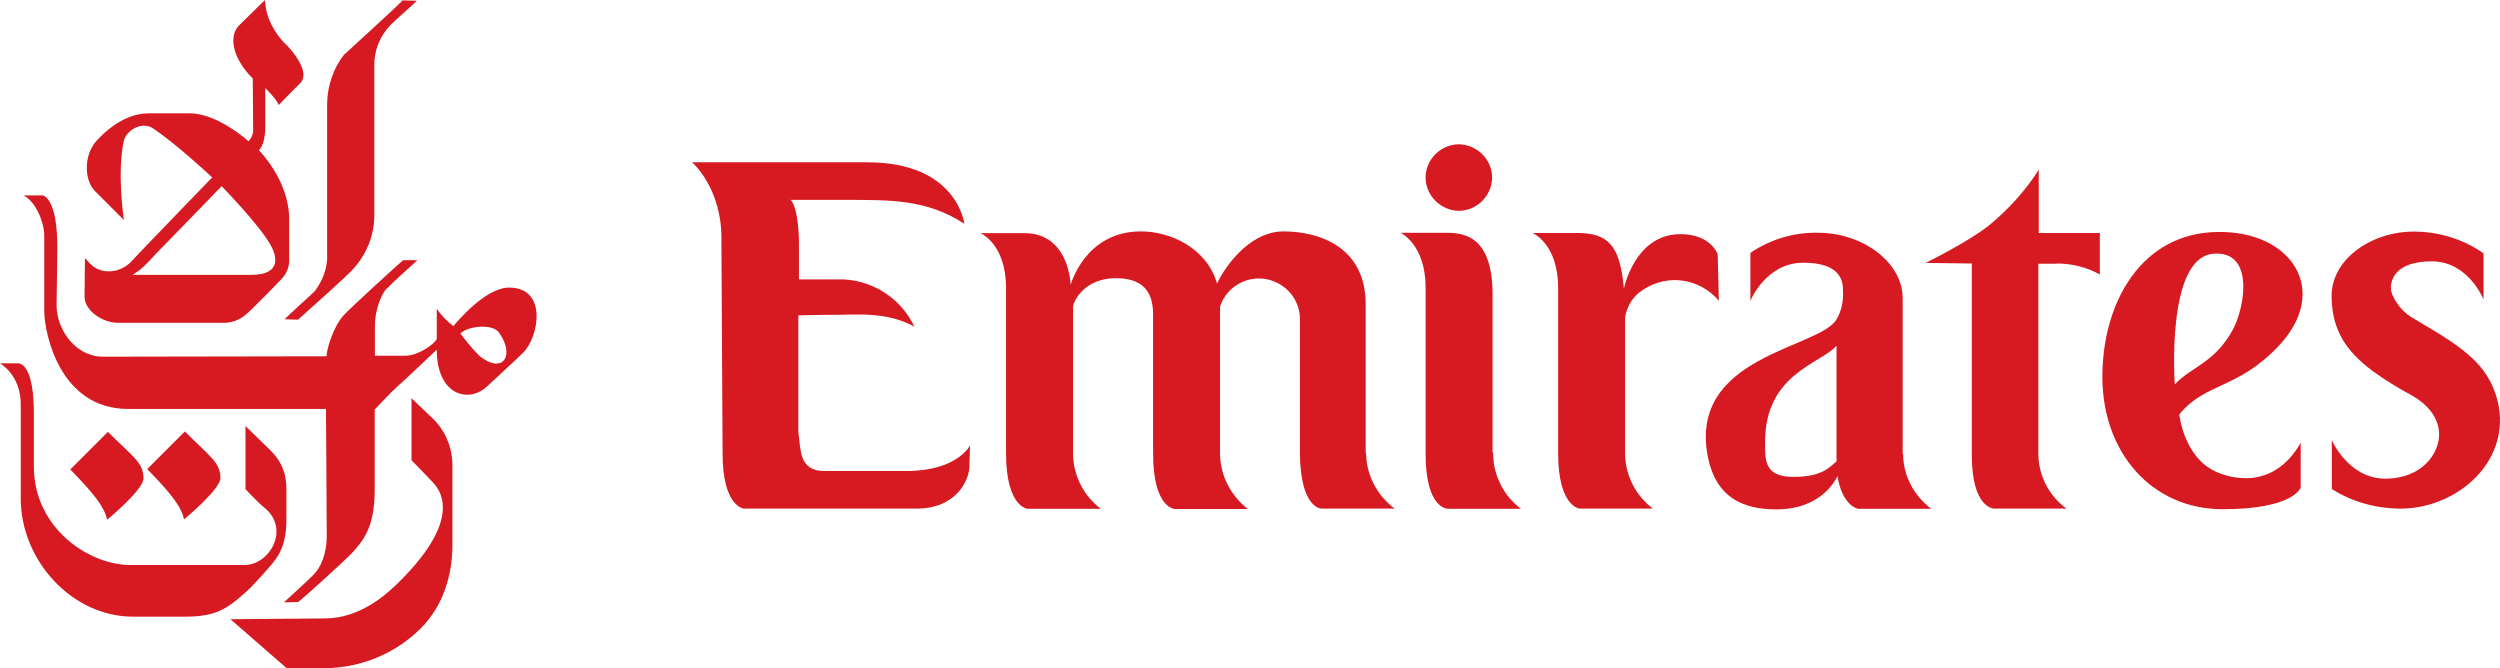 <?xml version="1.0" encoding="UTF-8"?>
<svg id="Layer_2" data-name="Layer 2" xmlns="http://www.w3.org/2000/svg" viewBox="0 0 1277.01 341.3">
  <defs>
    <style>
      .cls-1 {
        fill: #d71a21;
      }
    </style>
  </defs>
  <g id="Layer_1-2" data-name="Layer 1">
    <g>
      <g>
        <path class="cls-1" d="M175.8,27.8c-5.6,7.2-8.6,16.1-8.7,25.3v79.3c-.4,6-2.7,11.6-6.4,16.4-2.1,2.1-14.3,13-15.3,14.3l6.8.2c2.3-2.1,25.9-23,28.2-25.9,6.8-7.4,10.8-17.2,10.8-27.3V33.9c-.2-7.8,2.7-15.3,8.1-20.9,2.9-3.1,12-10.8,13.6-12.6l-7.3-.2c-1.4,1.9-27.3,25.3-29.8,27.7h0v-.1ZM117.6,316.2l28.8,25.1h19.2c18.4,0,36.2-7.3,49.3-20.3,11.8-11.8,16.2-27.7,16.2-42.7v-41.2c-.2-9.3-4.1-18.2-11.2-24.4-1.2-1.2-9.7-9.3-9.7-9.3v31.7s9.3,9.5,11,11.4c8.5,9.1,8.5,25.7-18.6,52-4.8,4.5-18.2,17.4-36.8,17.4l-48.1.4-.1-.1Z"/>
        <path class="cls-1" d="M197.7,147.1c-3.1,3.3-6.2,11.6-6.2,19.1v15.5h15.7c6.2,0,14.3-5.6,15.9-8.5v-15.5c2.3,3.4,5.2,6.4,8.5,8.9,1.7-2.1,16.2-19.5,28.2-19.7,20.1-.2,15.5,25.3,7.4,33.3-2.7,2.7-14.5,13.5-18.2,17-9.5,9.1-25.9,4.8-25.9-18.6,0,0-17.4,16.6-20.1,18.8-2.7,2.3-11.6,11.8-11.6,11.8v41.2c0,19.7-6.4,26.3-11.8,32.3-2.1,2.3-24.2,22.6-27.3,24.8l-7.3.2s13-11.8,15.5-14.5c2.9-3.1,6.4-9.3,6.4-19.7s-.4-64.6-.4-64.6h-101c-35.2,0-42.7-38.9-42.9-49.5v-39.1c0-6.4-4.1-17.2-10.6-20.5h9.9c1.2.4,7.4,2.9,7.4,26.9,0,0-.4,27.7-.4,29.4,0,12.2,9.7,26.1,23.6,26.1l114.3-.2c0-3.1,3.1-14.7,8.7-20.9,3.1-3.5,27.7-25.9,30.4-28.2h7.3c-1.1,1.1-13,11.6-15.5,14.5l-.2-.4.2.1ZM235.2,170.4c3,4,6.2,7.9,9.7,11.4,12.4,9.9,18.2-.8,9.9-12-3.3-4.6-15.9-3.3-19.7.6h.1Z"/>
        <path class="cls-1" d="M112.6,244.2c0,5.6-17.6,20.3-18.6,21.1-1.2-6-5.8-12.4-18.8-25.7l19.2-19.2c13.1,13,18.2,15.9,18.2,23.8h0ZM146.2,22.8c3.9,3.9,12.2,14.3,7.3,19.5-4.4,4.4-11.2,11.4-11.2,11.4-.4-2.5-6.8-8.7-6.8-8.7v20.9c-.2,8.5-3.3,10.8-3.3,10.8,0,0,15.5,15.3,15.5,35.2v20.3c.2,3.8-1.2,7.6-3.9,10.3-1.5,1.7-15.7,16.2-18,18-3.3,2.9-7.4,4.5-11.8,4.4h-53.6c-8.5,0-17.2-6.6-17.2-13.2s.2-19.9.2-19.9c2.7,3.1,5.6,6.8,12.2,6.8s10.8-4.1,12.2-5.8,40.6-42.2,40.6-42.2c0,0-18.2-17-30.2-25-5.8-3.9-13.7,1.1-14.9,6.2-3.7,16.2,0,40.6,0,40.6l-14.7-14.7c-6-6-5.8-19.5,1.4-26.5,1.1-1.2,12-13.3,25.7-13.3h21.3c14.3,0,30,14.3,30,14.3,1.2-1.5,2.1-3.1,2.3-5,0-7.4-.2-27.1-.2-27.1-10.8-10.8-12.2-22-7-27.1,9.7-9.7,13.3-13,13.3-13,0,0-.5,11.8,10.9,23h0l-.1-.2ZM78.9,130.5c-5.4,5.6-6.2,6.8-11.2,9.9h60.4c16.4,0,13-10.1,10.1-15.3-6-10.6-25-30-25-30,0,0-33.3,34.4-34.4,35.4h.1Z"/>
        <path class="cls-1" d="M9.9,185.6H0s10.6,5.8,10.6,20.9v48.2c0,31.3,25.9,60.3,57.4,60.3h26.3c15.7,0,21.3-3.7,30.9-12.2,3.5-3.1,8.1-8.3,9.7-10.1,5.4-6.2,11.4-11.2,11.4-27.3v-15.7c0-13.7-7.9-19.2-11.8-23.2-2.5-2.5-9.1-8.9-9.1-8.9v32.3s6.6,7,9.5,9.3c13.6,10.8,2.9,29.4-9.9,29.4h-57.8c-21.1.4-49.9-18.4-49.9-50.3v-26.1c.2-26.4-7.3-26.4-7.3-26.4h0l-.1-.2Z"/>
        <path class="cls-1" d="M73.3,244.4c0,5.6-17.6,20.3-18.6,21.1-1.2-6-5.8-12.4-18.8-25.7l19.2-19.2c12.9,12.8,18.2,15.7,18.2,23.8h0Z"/>
      </g>
      <g>
        <path class="cls-1" d="M462.8,240.6h-41.7c-13.1,0-12-10.9-13.3-20v-59.5s9.2-.3,19.5-.3,25.9-1.7,39.8,6.1c-7.2-15.3-22.9-24.8-39.8-24.2h-19.2v-19.2s0-16.7-4.2-21.4h27.5c23.6,0,42-.3,61.2,12.2,0,0-3.6-31.4-49.5-31.4h-89.6s15.6,13.3,15,40.3l.6,108.5c0,27.3,10.9,28.1,10.9,28.1h88.2c20,0,27-14.2,27-22l.3-10.3s-6.4,13.1-32.6,13.1h-.1Z"/>
        <path class="cls-1" d="M697.6,231.5v-76c0-29.5-23.9-37.3-42-37.3s-30.9,19.7-33.9,26.7c-5.3-18.3-23.9-26.7-38.9-26.7-28.6,0-35.9,27.3-35.9,27.3,0,0-.6-26.4-23.6-26.4h-22.5s13.1,5.3,13.1,28.1v84.3c0,27.8,11.1,28.4,11.1,28.4h37.3c-8.9-6.7-14.2-17.3-14.2-28.6v-74.8c.6-3.3,6.1-14.4,22-14.4s19.2,9.4,18.9,20v69.5c0,28.1,11.1,28.4,11.1,28.4h37.3c-8.9-7-14.2-17.3-14.2-28.6v-74.8c3.6-11,15.5-16.9,26.4-13.3,8.3,2.8,14.2,10.3,14.4,19.2v69.2c.3,28.4,11.1,28.1,11.1,28.1h37.3c-8.9-6.6-14.4-17-14.6-28.1h0l-.2-.2Z"/>
        <path class="cls-1" d="M762.7,231.5c0,11.2,5.3,21.7,14.2,28.4h-37.3s-11.4.3-11.4-28.1v-84.8c0-22.3-12.8-28.1-12.8-28.1h22.5c8.1,0,24.5,0,24.5,31.4v80.6l.3.6h0Z"/>
        <path class="cls-1" d="M877.3,129.6s-3.6-10-18.9-10c-23.4,0-28.9,27.8-28.9,27.8-2-22-7.8-28.4-24.2-28.4h-22.5s13.1,5.3,13.1,28.1v84.3c0,27.8,11.1,28.4,11.1,28.4h37.3c-8.9-6.7-14.2-17.2-14.2-28.4v-69.2c.9-5.9,4.2-11.1,9.2-14.2,12.5-8.3,28.9-5.9,38.7,5.6l-.6-23.9-.1-.1Z"/>
        <path class="cls-1" d="M1050.6,134.6c7.8,0,15.3,1.9,22,5.6v-21.2h-31.2v-32.3c-6.7,10.6-15.3,20-25,28.1-10.6,8.6-32.8,19.5-32.8,19.5l23.6.3v97.9c0,27.3,11.4,27.3,11.4,27.3h37c-8.9-6.4-14.2-16.7-14.4-27.5v-97.6h9.4v-.1Z"/>
        <path class="cls-1" d="M1131.8,240.9c-16.4-7.5-18.6-29.2-18.6-29.2,13.1-16.2,29.5-12.8,50.3-34.5h0c27.5-28.7,7-59.3-30.6-58.7-38.7.3-59,35.6-59,74s25,67.6,61.5,67.6,39.8-11.1,39.8-11.1v-22.8c-14.7,25.6-37.8,17.3-43.4,14.7ZM1110.9,196.4s-4.7-64.8,19.7-66.8c21.1-1.7,16.1,27.3,10,38.7-9.4,17.3-21.7,19.2-29.7,28.1Z"/>
        <path class="cls-1" d="M745.5,107.7c9.4-.3,16.7-8.1,16.7-17.3-.3-9.4-8.1-16.7-17.3-16.7-9.2.3-16.7,7.8-16.7,17s7.8,17,17.3,17Z"/>
        <path class="cls-1" d="M971.9,231.8v-79.3c0-18.9-20.9-33.6-43.1-33.6-12.4-.3-24.5,3.3-34.7,10.3v24.5s7.8-19.5,27-19.5,20.3,9.4,20.3,14.2c.3,4.9-.6,10.3-3.3,14.7h0c-8.6,15-76,18.4-65.7,70.4,4.2,20.6,17.8,26.7,35,26.7s27-8.6,31.2-17c2.5,15.6,10.6,16.7,10.6,16.7h37.3c-8.9-6.7-14.4-17-14.4-28.1h-.2ZM938,235.8c-3.6,2.8-7,7.8-22,7.8s-14.4-8.9-14.4-17.8c0-35,28.6-40,36.5-49.2v59.2h-.1Z"/>
        <path class="cls-1" d="M1245.9,221.4c.3,10-8.6,23.1-27.5,23.1s-27.3-19.7-27.3-19.7v25c10.6,6.7,22.8,10,35.3,10,25.3,0,51.2-19.2,50.6-46.2-.3-8.8-3.3-17.4-8.6-24.5-8.6-11.4-24.2-19.5-36.5-27-7-4.2-10.6-12-10.6-14.4-.3-4.7,2.2-14.2,20.9-14.2s26.4,19.5,26.4,19.5v-23.6c-10.3-7.2-22.8-11.1-35.6-11.1-22.3,0-42.6,14.7-42,33.6.3,16.7,7.2,27.3,20.9,37.6,6.1,4.4,12.5,8.4,19.2,12,10.6,5.8,14.5,13,14.8,19.9h0Z"/>
      </g>
    </g>
  </g>
</svg>